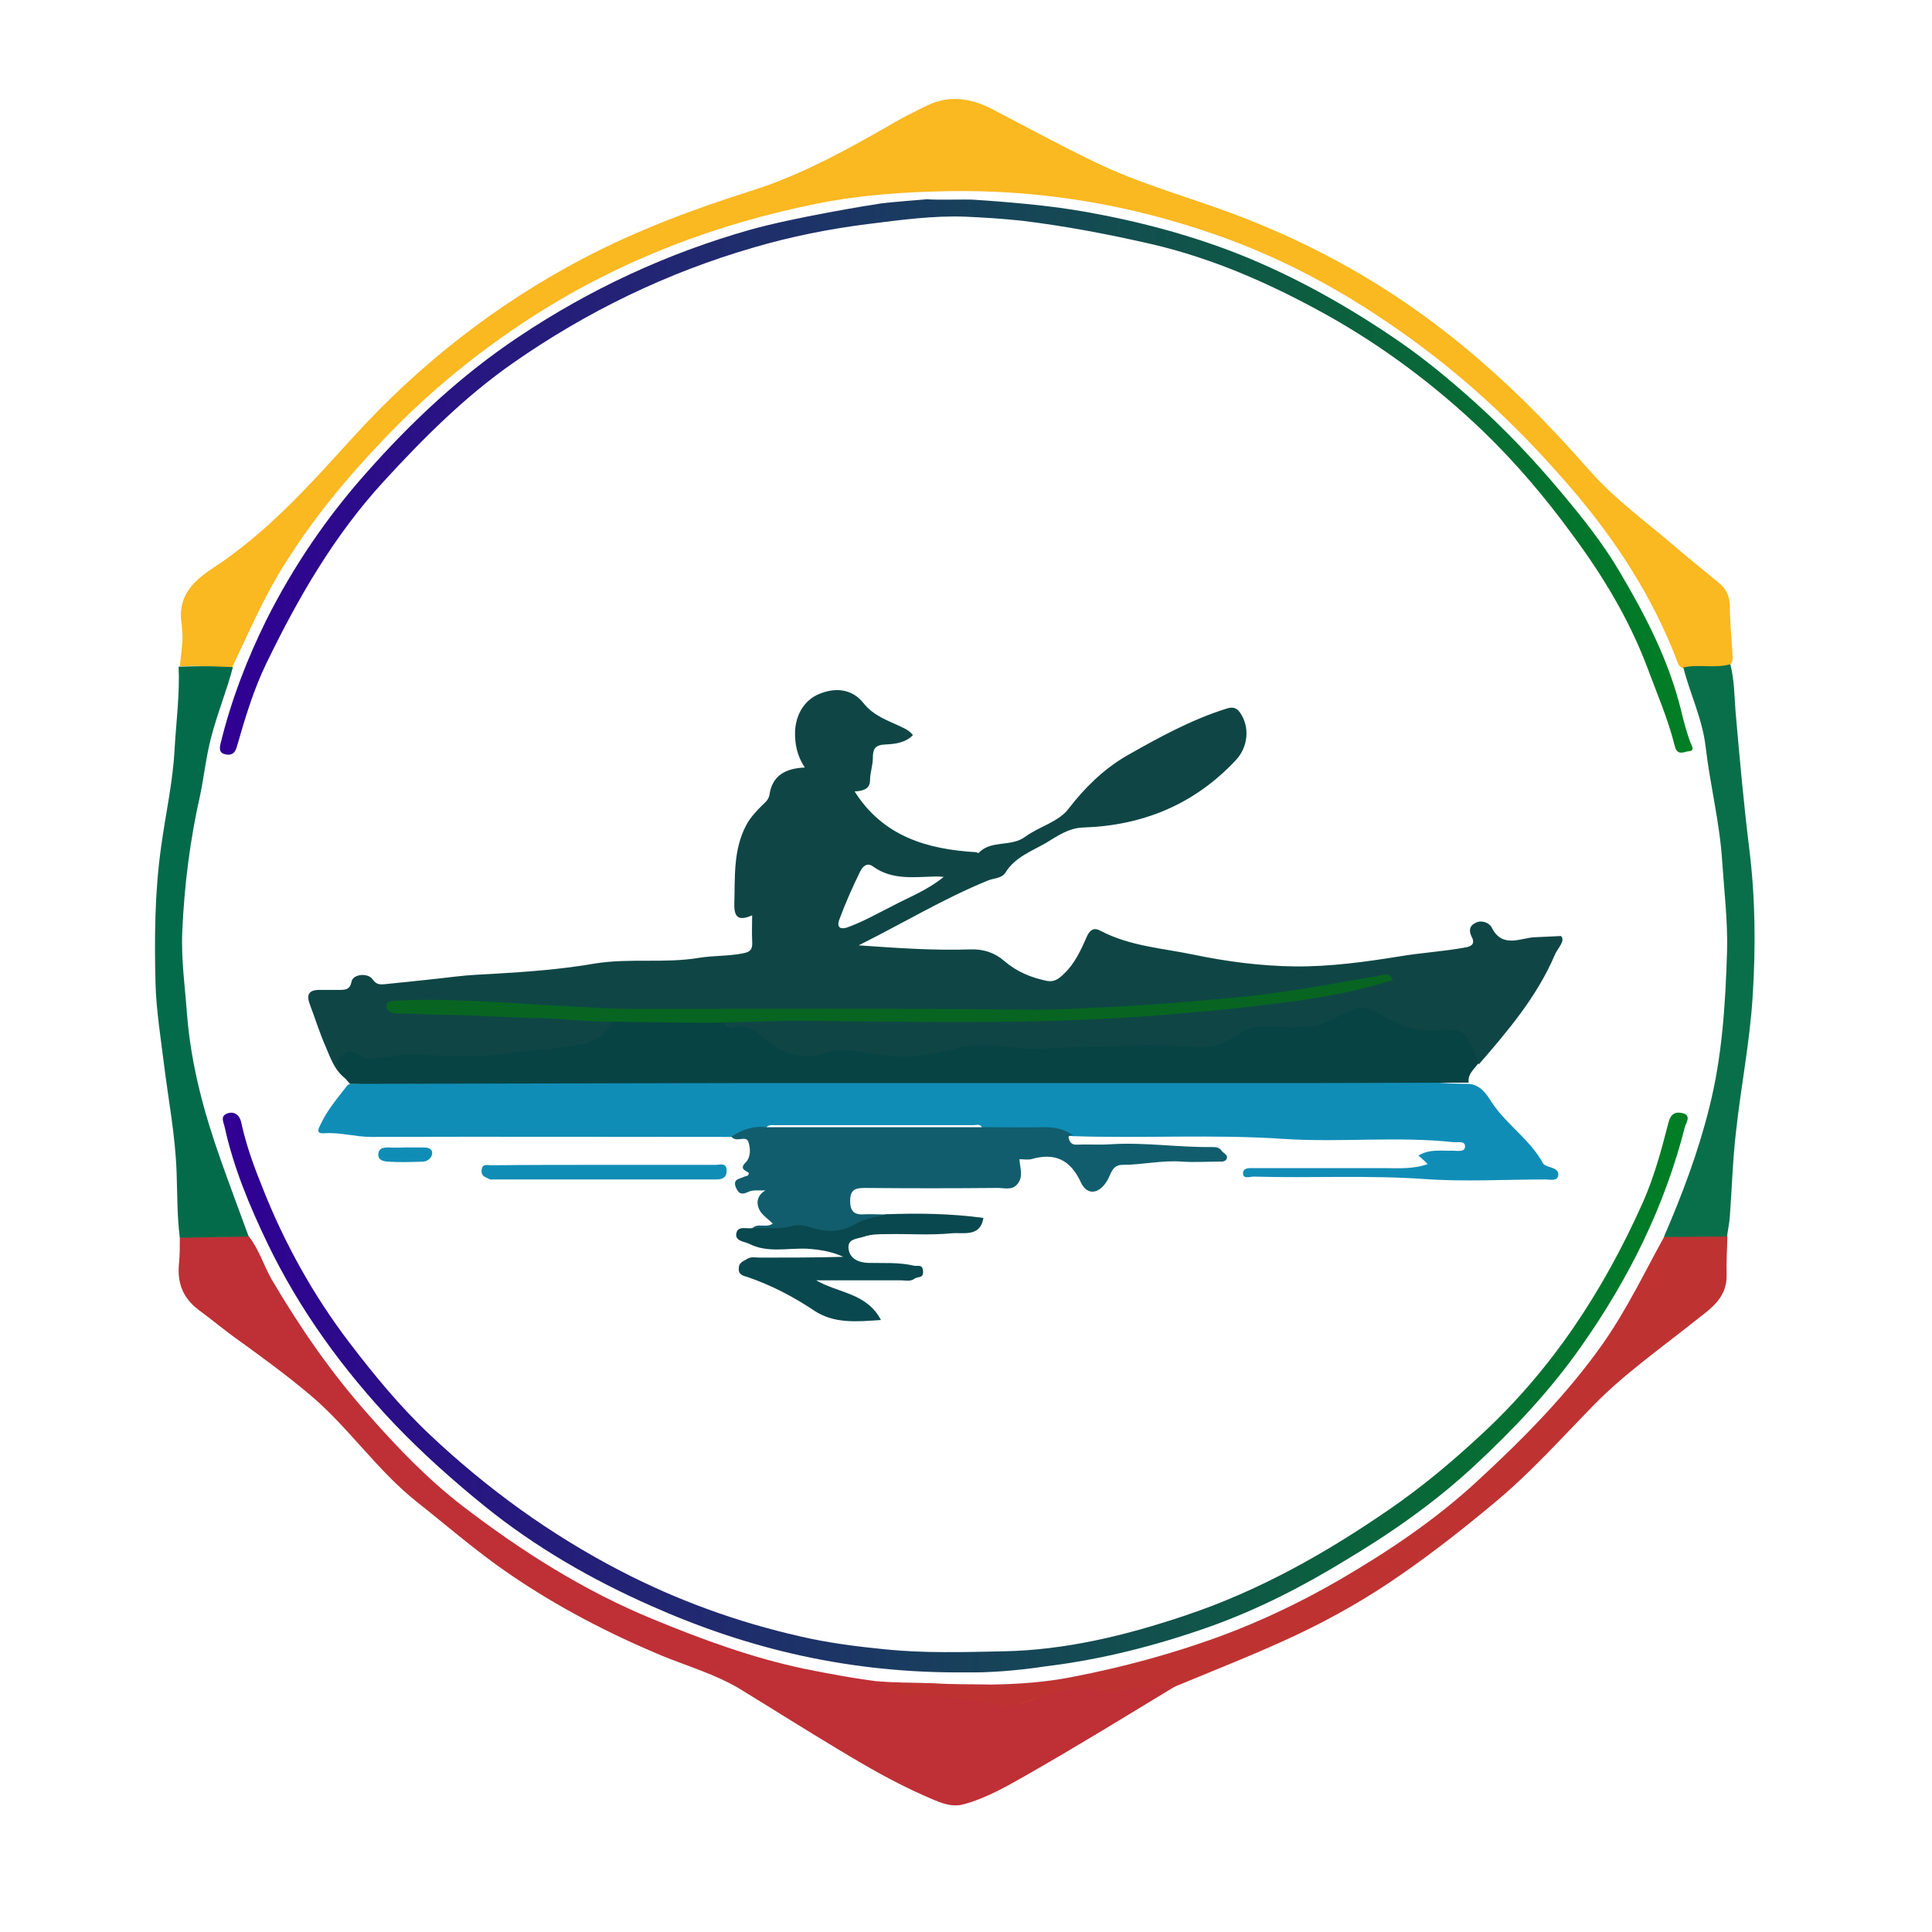 <?xml version="1.0" encoding="utf-8"?>
<!-- Generator: Adobe Illustrator 26.1.0, SVG Export Plug-In . SVG Version: 6.00 Build 0)  -->
<svg version="1.1" id="Layer_1" xmlns="http://www.w3.org/2000/svg" xmlns:xlink="http://www.w3.org/1999/xlink" x="0px" y="0px"
	 viewBox="0 0 477 477" style="enable-background:new 0 0 477 477;" xml:space="preserve">
<style type="text/css">
	.st0{fill:#FAB821;}
	.st1{fill:#BE3036;}
	.st2{fill:#BE3332;}
	.st3{fill:#036B49;}
	.st4{fill:#096F4A;}
	.st5{fill:#0F4645;}
	.st6{fill:#108DB6;}
	.st7{fill:#084343;}
	.st8{fill:url(#SVGID_1_);}
	.st9{fill:url(#SVGID_00000156569396391530351790000006973846465048877757_);}
	.st10{fill:#115D6D;}
	.st11{fill:#09484F;}
	.st12{fill:#076521;}
</style>
<path class="st0" d="M48.5,164.4l-4.1,0.1c0.3-2.4,0.6-5.4,0.6-6c0.2-1.7-0.1-3-0.1-4.1l0,0c-1.2-6.6,2.2-10.5,7.3-13.9
	c13.6-8.8,24.3-20.8,35.1-32.7c16.3-17.9,35.2-32.7,56.7-44c13.2-6.9,27-12.1,41.2-16.6c12.2-3.8,23.3-9.9,34.3-16.2
	c3-1.8,6.2-3.4,9.3-4.9c5.5-2.7,10.8-1.9,16.1,0.8c8.4,4.4,16.7,8.9,25.2,13c11,5.4,22.9,8.6,34.4,12.9
	c20.3,7.6,38.9,18.1,55.7,31.8c11.7,9.5,22.2,20.1,32.1,31.4c6.5,7.4,14.5,13.1,21.9,19.5c3.4,2.9,6.9,5.7,10.3,8.5
	c1.8,1.5,2.6,3.4,2.6,5.9c0,3.6,0.4,7.3,0.6,10.9c0,1.1,0.4,2.4-0.6,3.4c-3.8,1.1-7.8-0.1-11.6,0.8c-0.5-0.3-1-0.6-1.2-1.2
	c-6.2-16.5-15.7-31-27.2-44.2c-10.7-12.4-22.5-23.8-35.7-33.7c-15.7-11.8-32.5-21.4-51.1-27.9c-21.4-7.5-43.4-11.2-66.2-10.8
	c-10.8,0.2-21.4,0.9-32,3c-25.1,5-48.6,13.9-70.2,27.7c-13.6,8.7-26.1,18.9-37.3,30.7c-9.1,9.5-17.4,19.6-24.4,30.8
	c-5.1,8.1-8.8,16.8-12.9,25.4l-5.5-0.2"/>
<path class="st1" d="M290.4,416.2c-11.9,7.2-24.4,14.9-36.5,21.8c-5.1,2.9-10.4,6-16.1,7.5c-3.4,0.9-6.6-0.9-9.5-2.1
	c-7.5-3.3-14.6-7.4-21.7-11.7c-8-4.8-15.9-9.8-23.9-14.7c-6-3.6-12.9-5.6-19.5-8.3c-13.1-5.5-25.6-12-37.3-20
	c-8.1-5.5-15.4-11.9-23-17.9c-9.8-7.8-16.7-18.2-26.1-26.2c-5.8-4.9-11.8-9.3-17.9-13.7c-3.4-2.4-6.6-5.1-10-7.6
	c-3.8-2.9-5.2-6.7-4.7-11.4c0.2-2.1,0.2-4.2,0.2-6.4c5.7-0.1,11.3-0.2,17-0.3c2.6,3.3,3.7,7.3,5.8,10.9
	c6.9,11.7,14.6,22.9,23.7,33.1c7.2,8.2,14.8,16.1,23.4,22.7c14.5,11.1,29.9,20.9,47,27.9c12.1,5,24.4,9.5,37.2,12.2
	c5.9,1.2,13.9,2.7,20.6,3.4c2,1.6,1.1,2.4,4.1,2.4c7.1,0,13.9,0.8,20.9,2.2c2.9,0.6,6.1,1.2,9.4,0.2c4.4-1.3,8.7-3.8,13.1-4.1
	c8.4-0.5,15.7-3.7,23.3-6.5c3-1.1,6.4-1.1,9.5-1.8l0.8,1c-2.1,1.3-4.6,3.2-7,3.9c-1.9,0.6-3.5,1.2-3.3,3.6L290.4,416.2z"/>
<g>
	<path class="st2" d="M279.3,416.7c-7.6,2.8-4.4-0.5-12.8,0c-4.3,0.3-8.8,2.3-13.1,3.6c-3.3,1-6.4,0.8-9.3,0.2c-7-1.4-14-2-21.1-2
		c-3,0-4.4-1.8-6.4-3.4c4.7,0.4,9.3,0.3,14.1,0.5c4.6,0.3,9.1,0.2,13.7,0.3c0.2,0,0.4,0,0.6,0c6.7-0.1,13.4-0.6,19.9-1.9
		c12.4-2.4,24.6-5.7,36.6-10.1c10.2-3.8,20-8.5,29.3-13.9c12-7,23.5-14.7,33.8-24.2c11.4-10.5,22.2-21.4,31.1-34
		c5.9-8.4,10.3-17.6,15.2-26.5c5.2,0,10.4-0.1,15.6-0.1c-0.1,3.2-0.3,6.4-0.2,9.6c0.1,6.1-4.6,8.7-8.4,11.8
		c-8.3,6.6-17.1,12.8-24.5,20.4c-8,8.2-15.6,16.7-24.4,24c-7.3,6.1-14.8,12-22.7,17.5c-8.4,5.9-17.2,10.9-26.3,15.2
		c-9.8,4.6-19.8,8.5-29.9,12.7"/>
	<path class="st2" d="M291.8,412.6"/>
</g>
<path class="st3" d="M61.4,305.3c-5.7,0.1-11.3,0.2-17,0.3c-0.7-5.4-0.6-10.8-0.8-16.1c-0.3-9.3-2.1-18.3-3.2-27.4
	c-0.8-6.4-1.8-12.7-2-19.1c-0.3-11.4-0.2-22.8,1.4-34.1c1.1-8,2.9-15.9,3.3-23.9c0.4-6.8,1.3-13.6,1-20.4c1.4,0,2.8-0.1,4.1-0.1H52
	c1.8,0.1,3.7,0.1,5.5,0.2c-1.5,5.8-3.8,11.3-5.3,17.1c-1.3,4.8-1.8,9.8-2.8,14.6c-2.5,11-3.9,22.3-4.4,33.6
	c-0.3,6.9,0.7,13.8,1.2,20.7c1,12.4,4.2,24.1,8.3,35.7C56.7,292.6,59.1,299,61.4,305.3L61.4,305.3z"/>
<path class="st4" d="M426.4,305.3c-5.2,0-10.4,0.1-15.6,0.1c4.5-10.4,8.5-21,11.2-31.9c3.2-12.6,4-25.6,4.4-38.6
	c0.2-7.4-0.7-14.8-1.2-22.2c-0.6-9.6-3-18.9-4.1-28.4c-0.8-6.8-3.8-12.9-5.5-19.5c3.8-0.9,7.8,0.3,11.6-0.8c1,3.8,1,7.8,1.3,11.7
	c1,11.4,2,22.7,3.4,34c1.5,12.1,1.6,24.4,0.8,36.6c-0.7,11.1-2.9,22.1-4.1,33.2c-0.8,6.9-1,13.8-1.5,20.7
	C427,301.9,426.6,303.6,426.4,305.3L426.4,305.3z"/>
<path class="st1" d="M244.2,416c0.2,0,0.4,0,0.6,0C244.7,416,244.5,416,244.2,416z"/>
<path class="st5" d="M385.4,231.1c1.2,1.2-0.9,3.1-1.5,4.6c-4.4,10.3-11.5,18.7-18.8,27.1c-3.2-7.9-3.2-8.2-10.5-7.8
	c-5.5,0.3-9.9-1.9-14.2-4.7c-2.4-1.6-4.6-1.4-7-0.2c-1.3,0.6-2.5,1.3-3.7,2c-5.6,3-11.8,2-17.8,2.1c-2.2,0-4.1,0.4-6,1.7
	c-3.4,2.2-7.1,3.7-11.4,3.4c-4.7-0.4-9.5-0.6-14.1-0.4c-7.2,0.3-14.4,0-21.6,0.4c-2.3,0.1-4.5,0.6-7,0.2c-5.3-0.7-10.5-1.5-16.1,0
	c-5.9,1.5-12.2,2.2-18.5,1.2c-4.8-0.8-9.2-0.1-14.3,1.4c-4.6,1.3-9.7-1.6-13.7-5.2c-2.2-2-4.6-4-8.3-2.7c-0.6,0.2-2.6-2-3.1-2.7
	c1.1-1.1,3.3-0.1,4.5-0.1c11.4-0.9,22.7,0.1,34.1,0.1c24.6,0,48.9,0,73.5-2.2c12.9-1.1,25.6-2.4,38.4-4.3c5.1-0.7,9.4-1.7,14.2-3.3
	c-0.4-1.1-0.3-0.6-0.7-0.5c-12.8,2.2-25,4.9-38,6.1c-9.9,0.9-20,2.5-29.9,2.6c-6.9,0.3-13.9,0.4-20.8,0.3
	c-32.5-0.4-64.2-0.3-96.7-0.3c-4.4,0-9-0.3-13.3-0.5c-14.8-0.1-29.6-2.5-44.4-1.8c-1.3,0.1-2-0.4-2.1,1c-0.1,1.5,0.7,1,2.1,1
	c5.2,0.1,10.2,0.2,15.4,0.4c13,0.4,27.9,0.9,40.9,1.6c-1.8,4-7.7,5.8-11.3,6.9c-7.5,2.3-15.4,1.9-23.1,2.8c-5,0.5-10.1,0.2-15.2-0.4
	c-4.8-0.6-10,1.7-15,0.8c-1.9-0.3-3.7-2.5-5.3-1.1c-1.5,1.4,0.7,3.7,0.2,5.7l0,0c-2.7-2-3.7-5.1-4.9-7.9c-1.5-3.4-2.6-7-3.9-10.4
	c-0.9-2.4-0.3-3.6,2.4-3.6c1.5,0,3.1,0,4.6,0c1.6,0,2.9,0.1,3.3-2.1c0.4-1.8,4-2.2,5.2-0.5c0.9,1.3,1.8,1.3,2.9,1.2
	c5.9-0.6,11.8-1.2,17.7-1.9c3.2-0.4,6.5-0.5,9.8-0.7c8.2-0.5,16.4-1.1,24.4-2.5c8.6-1.4,17.2,0,25.7-1.4c3.6-0.6,7.2-0.4,10.8-1.1
	c2.4-0.4,2.5-1.4,2.4-3.2c-0.1-2,0-4,0-6.2c-3.5,1.5-4.5,0.4-4.4-3c0.2-6.5-0.3-13.1,2.9-19.2c1-1.9,2.4-3.4,3.9-4.9
	c0.8-0.8,1.7-1.4,1.9-2.8c0.7-4.6,3.9-6.4,8.7-6.6c-1.9-2.9-2.5-5.8-2.4-9c0.2-4.1,2.3-7.6,5.8-9.1c4.2-1.8,8.3-1.3,11.1,2.2
	c2.5,3.2,6.1,4.3,9.4,5.9c1.1,0.5,2,1,2.8,2c-1.9,1.9-4.4,2.2-6.7,2.3c-2.6,0.1-3.2,1-3.2,3.4c0,1.8-0.7,3.6-0.7,5.5
	c0,2.3-2.1,2.6-3.8,2.7c7,11.1,17.9,14.3,30,15c0.2,0,0.5,0.3,0.6,0.2c3.1-3.3,8-1.4,11.5-4c3.4-2.5,8.3-3.7,10.7-6.9
	c4-5.2,8.5-9.6,14-12.9c8.1-4.6,16.2-9.1,25.2-11.9c1.7-0.5,2.5,0.1,3.2,1.1c2.4,3.5,2,8.4-1.1,11.7c-10.2,10.9-22.9,16.1-37.5,16.6
	c-3.9,0.1-6.6,2.2-9.5,3.9c-3.5,2-7.6,3.5-9.9,7.3c-0.9,1.4-2.9,1.3-4.3,1.9c-10.8,4.4-20.7,10.4-31.9,16c9.9,0.7,18.8,1.3,27.7,1
	c3.1-0.1,5.9,0.8,8.3,2.9c3,2.6,6.6,4.1,10.6,4.9c1.7,0.3,2.9-0.6,4-1.7c2.8-2.6,4.3-6,5.8-9.4c0.7-1.5,1.7-2.2,3.3-1.3
	c7.2,3.8,15.3,4.3,23,5.9c8.1,1.7,16.6,2.8,24.9,2.9c8.7,0.1,17.4-1.1,26.1-2.5c5.4-0.9,10.8-1.2,16.2-2.2c1.8-0.3,2.1-1.2,1.6-2.3
	c-1-1.8-0.7-3.1,0.9-3.8c1.4-0.7,3.3,0,3.9,1.2c2.6,5.3,7.3,2.5,10.6,2.4 M233,216.5c-1.1-0.1-1.5-0.1-1.9-0.1
	c-5.3,0.1-10.8,1-15.6-2.5c-1.5-1.1-2.6,0.2-3.1,1.2c-1.9,3.9-3.7,7.9-5.2,12c-0.6,1.6,0,2.6,2.2,1.8c3.8-1.4,7.3-3.4,10.9-5.2
	C224.4,221.5,228.8,219.9,233,216.5L233,216.5z"/>
<path class="st6" d="M362.6,267.6c2.9,0.2,4.4,2.5,5.6,4.4c3.6,5.6,9.6,9.3,12.8,15.3c0.2,0.3,0.8,0.5,1.2,0.7
	c1.3,0.4,2.8,0.8,2.5,2.3c-0.3,1.4-2,0.9-3.1,0.9c-10,0-20,0.6-29.9-0.1c-14.1-1-28.1-0.2-42.2-0.6c-0.9,0-2.6,0.7-2.6-0.8
	s1.7-1.3,2.8-1.3c10.7,0,21.3,0,32,0c3.6,0,7.2,0.3,10.8-1c-0.7-0.7-1.5-1.4-2.3-2.1c2.8-1.7,5.7-1.1,8.5-1.2c1.1,0,3,0.4,3-1
	c0.1-1.5-1.7-1-2.8-1.1c-13.9-1.5-27.9,0.1-41.8-0.8c-17.5-1.2-35-0.1-52.5-0.7c-2-1.5-4.4-1.9-6.9-1.9c-5.1,0-10.1,0.1-15.2-0.2
	c-0.5-1-1.4-0.6-2.2-0.6c-16.3,0-32.6,0-49,0c-0.7,0-1.8-0.2-2.3,0.9c-3.3,0.1-4.9,0.7-7.9,2c-29.6,0-59.9-0.1-89.5,0
	c-3.9,0-7.6-1.2-11.6-0.9c-2.1,0.1-1.4-1.1-0.8-2.3c1.7-3.6,4.3-6.6,6.7-9.7c0.2,0,0.4-0.1,0.5-0.2l71.3-2.5h12.2
	c5,0,11.3,0.2,16.3,0.2c1.5,0,4.6,0.2,6.1,0.2c44.4,0,87.5-0.8,131.9-0.8C337.6,264.6,349.8,267.6,362.6,267.6L362.6,267.6z"/>
<path class="st7" d="M171.6,267.6c-0.5,0-0.9,0-1.4,0"/>
<path class="st7" d="M86.4,267.6c-5.6-6.3-2.6-6.3-1.1-7.6c1.5-1.4,3.6,1,5.5,1.4c5.6-0.2,8.9-1.8,14.7-0.9c7,0.3,7.1,0.1,15.1,0.1
	c23.6-2.9,5.2-0.2,23.4-2.8c3.6-1.1,6.2-2.9,8-6.9c8.6-0.4,17.3,0.9,25.8,0.3c0.5,0.8,2.2,2.9,2.8,2.6c3.7-1.4,6.4,0.9,8.6,2.9
	c4,3.6,8.9,4.8,13.5,3.5c5.1-1.5,9.9-0.6,14.7,0.2c6.3,1,12.5,0.1,18.4-1.5c5.6-1.5,10.7-0.8,16-0.1c2.4,0.3,4.8,0.2,7.1,0
	c7.2-0.4,14.2-0.4,21.4-0.7c4.6-0.2,9.7,0,14.4,0.4c4.3,0.4,7.5-0.8,10.9-3.1c1.9-1.3,4-1.8,6.2-1.9c6-0.1,11.8,1,17.5-2
	c1.2-0.7,2.8-1.4,4.1-2c2.4-1.2,4.7-1,7.1,0.6c4.3,2.8,8.7,4.6,14.2,4.2c7.3-0.4,7.2,0.2,10.4,8.1c-1.4,1.9-2.7,2.7-2.5,4.9l0,0
	c-12.8,0-25.6,0.1-38.4,0.1c-44.4,0-88.7,0-133.1,0c-1.5,0-5.4,0-7,0"/>
<path class="st7" d="M168,267.6c-27,0-54.1-0.1-81.1-0.1"/>
<linearGradient id="SVGID_1_" gradientUnits="userSpaceOnUse" x1="55.009" y1="134.194" x2="416.678" y2="134.194" gradientTransform="matrix(1 0 0 -1 0 478)">
	<stop  offset="0" style="stop-color:#300094"/>
	<stop  offset="1" style="stop-color:#007F24"/>
</linearGradient>
<path class="st8" d="M238.8,412.9c-28.8,0.3-53.9-5.7-78-16.4c-14.7-6.5-28.6-14.5-41.1-24.6c-7.8-6.3-15.3-13-22.3-20.3
	C84.7,338.2,74,323.5,66,306.9c-4.4-9.2-8.3-18.5-10.5-28.5c-0.3-1.4-1.2-2.8,0.6-3.5c2-0.7,3.2,0.7,3.5,2.4
	c1.2,5.5,3.1,10.7,5.2,15.9c5.4,13.7,12.5,26.5,21.4,38.2c6.1,8,12.5,15.8,19.8,22.7c14.2,13.4,29.9,24.8,47.3,33.8
	c14.1,7.3,28.8,12.6,44.2,16.1c6.8,1.6,13.9,2.5,20.9,3.2c9.8,1,19.6,0.7,29.3,0.5c15.4-0.3,30.2-3.9,44.8-8.8
	c18.3-6.1,34.8-15.4,50.6-26.3c8-5.5,15.4-11.7,22.5-18.3c17.6-16.2,30.3-35.7,40-57.4c2.8-6.3,4.6-13,6.3-19.6
	c0.5-2.1,1.5-2.9,3.4-2.5c2.4,0.5,1,2.4,0.7,3.4c-5,19.7-13.9,37.6-25.6,54.2c-7.7,11-16.8,20.6-26.5,29.6
	c-9.6,8.9-20.3,16.4-31.5,23.1c-10.6,6.5-21.7,12.2-33.4,16.4c-13.2,4.7-26.8,8.2-40.8,9.9C251.1,412.5,243.8,413,238.8,412.9
	L238.8,412.9z"/>
<linearGradient id="SVGID_00000129205586407127257020000008577465595079009202_" gradientUnits="userSpaceOnUse" x1="54.292" y1="360.23" x2="417.882" y2="360.23" gradientTransform="matrix(1 0 0 -1 0 478)">
	<stop  offset="0" style="stop-color:#300094"/>
	<stop  offset="1" style="stop-color:#007F24"/>
</linearGradient>
<path style="fill:url(#SVGID_00000129205586407127257020000008577465595079009202_);" d="M240.2,49.3c1.9,0.1,15.6,1,24.8,2.5
	c14.1,2.3,27.8,5.8,41,11c14,5.6,27.1,13,39.6,21.6c6.5,4.5,12.5,9.5,18.3,14.7c7.7,6.9,14.8,14.4,21.5,22.4
	c5.3,6.3,10.4,12.7,14.5,19.7c6.4,10.8,12.2,22,15.2,34.4c0.6,2.5,1.3,5.1,2.2,7.6c0.4,1,1.3,2.2-0.5,2.3c-1,0.1-2.7,1.2-3.3-1.3
	c-1.7-6.8-4.5-13.2-6.9-19.7c-4.5-11.8-10.9-22.4-18.4-32.5c-6.7-9.2-14-17.8-22.2-25.7c-11.5-11-24.3-20.6-38-28.3
	c-13.8-7.7-28.3-14.2-44-17.8c-10.5-2.4-21-4.4-31.7-5.7c-4.6-0.5-9.3-0.8-13.9-1c-8-0.3-16,0.8-24,1.8c-9.6,1.2-19.1,3.1-28.3,5.8
	c-21.4,6.2-41.2,15.8-59.4,28.5c-11.9,8.3-22.2,18.6-32,29.3c-12.2,13.3-21.1,28.7-28.9,44.8c-3.2,6.6-5.3,13.6-7.3,20.6
	c-0.5,1.9-1.6,2.3-3,1.9c-1.3-0.3-1.4-1.3-1-2.8c2.6-10.6,6.5-20.7,11.3-30.4c6.6-13.1,14.8-25.2,24.6-36.2
	c11.2-12.7,23.5-24.2,37.6-33.6c17.6-11.8,36.8-20.7,57.3-26.5c10.7-3,29.6-6.1,32.4-6.5c2.6-0.3,9.7-0.9,11.2-1
	C230.9,49.4,238.7,49.2,240.2,49.3z"/>
<path class="st10" d="M242.8,278.3c5.1,0,10.1,0.1,15.2,0c2.5,0,4.9,0.5,6.9,2c-0.4,0.3-1.4-0.2-1,0.9c0.3,0.9,0.8,1.5,2,1.4
	c2.8-0.1,5.7,0.1,8.5-0.1c8.3-0.5,16.5,0.8,24.7,0.7c1,0,1.9,0,2.5,0.9c0.4,0.6,1.6,1,1.3,1.9c-0.3,0.9-1.3,0.8-2.1,0.8
	c-3,0-5.9,0.2-8.9,0c-5-0.4-9.8,0.8-14.8,0.8c-2.6,0-2.8,2.4-3.8,4c-1.9,3.1-4.8,3.7-6.4,0.4c-2.6-5.7-6.5-7.5-12.3-5.8
	c-0.9,0.2-1.9,0-2.9,0c0.1,2.1,1,4.2-0.4,6c-1.4,1.9-3.5,1-5.3,1.1c-10.8,0.1-21.6,0.1-32.3,0c-2.3,0-3.8,0.2-3.8,3.2
	c0,2.8,1.2,3.5,3.7,3.3c1.6-0.1,8.8,0.2,10.4,0.2c-2.5,0.8-9,1.3-11.3,2.7c-3.5,2.1-8.7,3.1-12.5,1.8c-1.5-0.5-3.3-1-4.6-0.6
	c-3.3,0.9-6.6-0.7-9.9-0.6c1.4-1.5,3.4,0,5.1-1.2c-1.2-1.2-2.8-2.2-3.4-3.6c-0.7-1.5-0.5-3.4,1.6-4.6c-1.4,0.1-2.9-0.2-4.1,0.3
	c-1.6,0.8-2.5,0.7-3.2-1c-0.9-2.2,1-2.1,2.1-2.7c0.4-0.2,1,0,1.1-0.9c-0.7-0.6-2.5-0.9-0.8-2.6c1.3-1.3,1.2-3.4,0.7-5
	c-0.6-1.9-3.1,0.3-4.2-1.4c2.6-1.7,5.4-2.7,8.6-2.3C207.2,278.3,225,278.3,242.8,278.3L242.8,278.3z"/>
<path class="st11" d="M185.8,303.2c3.3-0.1,6.5,0.4,9.8-0.5c1.4-0.4,3-0.2,4.5,0.3c3.8,1.3,7.5,1.3,11.1-0.8c2.3-1.4,5-1.6,7.5-2.4
	c8-0.3,16-0.2,24.1,0.9c-0.8,4.9-5.1,3.5-7.9,3.8c-5.3,0.5-10.6,0.1-16,0.2c-1.9,0-3.7,0-5.5,0.6s-4.2,0.5-3.9,3s2.5,3.4,4.8,3.5
	c3.8,0.1,7.6-0.2,11.4,0.7c0.9,0.2,2.1-0.5,2.2,1.4c0.1,1.8-1.3,1.2-2.1,1.8c-1.1,0.8-2.3,0.4-3.4,0.4c-6.8,0-13.7,0-20.9,0
	c5.5,3.2,12.5,3.1,16,9.8c-5.9,0.4-11.6,1-16.6-2.4c-5.1-3.4-10.5-6.2-16.3-8.2c-1-0.3-2.3-0.5-2.2-2.1c0-1.6,1.2-1.8,2.1-2.4
	c1-0.6,2.1-0.3,3.1-0.3c6.9,0,13.7,0,20.6-0.2c-2.8-1.3-5.8-1.8-9-2c-4.8-0.2-9.7,1.1-14.2-1.2c-1.3-0.6-3.6-0.7-3.2-2.6
	C182.2,302.5,184.4,303.5,185.8,303.2L185.8,303.2z"/>
<path class="st6" d="M149.3,287.6c9.1,0,18.3,0,27.4,0c1.1,0,2.8-0.7,2.7,1.6c-0.1,1.8-1.3,2-2.8,2c-18.1,0-36.3,0-54.4,0
	c-0.5,0-1,0.1-1.4-0.1c-0.9-0.5-2-0.6-1.9-2.1c0.1-1.8,1.4-1.3,2.3-1.3C130.6,287.6,140,287.6,149.3,287.6L149.3,287.6z"/>
<path class="st6" d="M100.2,283.3c1.3,0,2.6,0,3.9,0c1.1,0,2.4,0,2.6,1.2c0.1,1.2-1,2.2-2.2,2.3c-2.9,0.1-5.9,0.2-8.9,0
	c-0.8-0.1-2.3-0.3-2.2-1.8c0.1-1.6,1.3-1.7,2.6-1.7C97.4,283.4,98.8,283.3,100.2,283.3z"/>
<path class="st12" d="M176.8,252.5h-6.5c-8.7-0.1-14.5-0.2-22.9-0.3c-0.1,0-0.2,0-0.3,0c-24-1.6-0.4-0.1-33.9-1.6
	c-5.4,0-9.7-0.3-14.9-0.4c-1.3,0-3-0.4-2.9-1.9c0.1-1.4,1.9-1.2,3.2-1.3c14.8-0.6,29.5,0.9,44.3,1.6c4.4,0.2,8.7,0.5,13.1,0.5
	c32.5,0,65-0.2,97.5,0.2c7,0.1,14.3-0.4,21.2-0.7c9.9-0.5,19.3-1.3,29.1-2.2c12.9-1.1,25.6-3.6,38.4-5.8c0.4-0.1,1.3,0.3,1.7,1.3
	c-4.7,1.5-5.2,1.6-12,3.2c-1.6,0.4-11.4,2-11.6,2c-15.8,2-17.1,2.1-29.9,3.2c-24.6,2.2-49.3,2.2-73.8,1.9c-11.4,0-10.1-0.2-21.5-0.2
	"/>
</svg>
